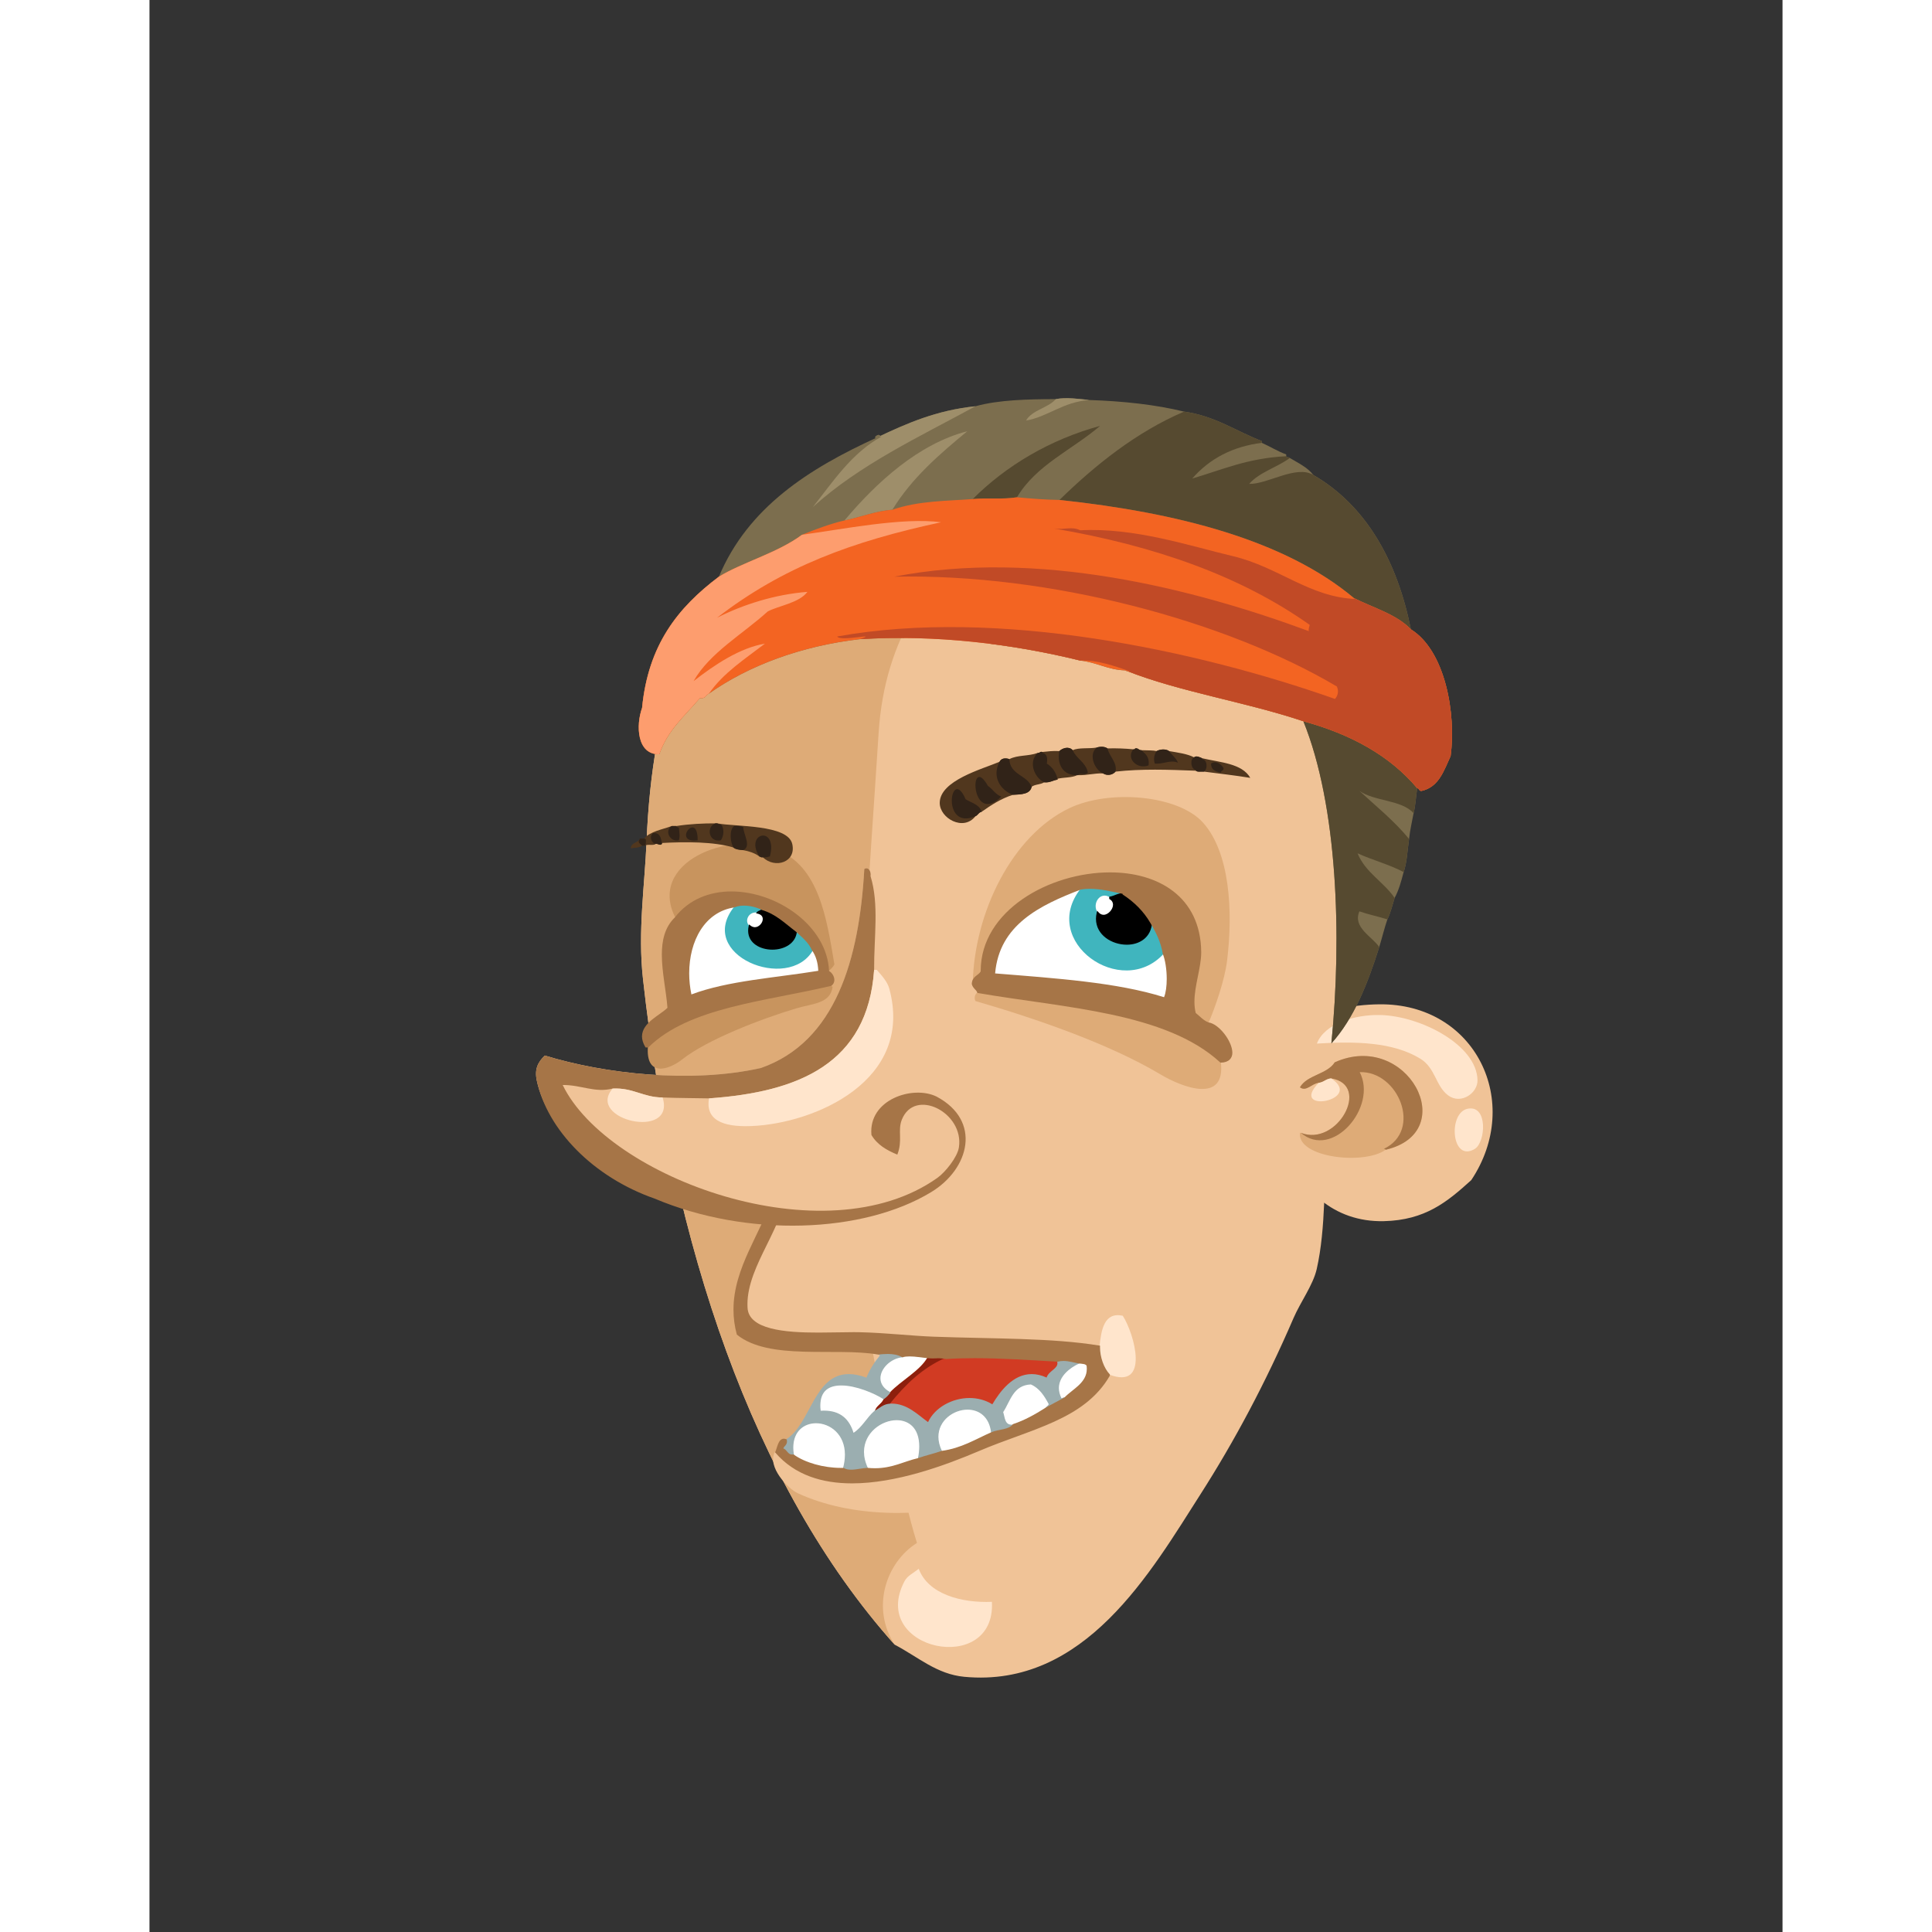 <svg xmlns="http://www.w3.org/2000/svg" width="433px" height="433px" viewBox="0 0 439.20 519.60"><rect x="0" y="0" width="439.20" height="519.60" fill="#333333" stroke="none"/><g transform="translate(24 24)"><g id="head"><g fill="" id="head" transform="translate(96, 89)"><g id="m04" transform="translate(12, 1)">                    <path d="M87.128,336.966 C119.566,340.039 137.344,308.695 150.729,287.766 C159.727,273.696 168.116,258.035 175.689,240.486 C177.559,236.153 180.952,231.597 181.929,227.287 C184.42,216.301 183.894,202.914 184.569,191.047 C185.531,174.133 188.668,158.657 190.329,144.006 C193.652,114.713 192.832,84.998 186.249,58.82 C178.43,27.723 157.642,10.028 126.969,2.909 C87.387,-6.011 54.737,8.43 35.289,26.665 C12.739,47.809 3.26,74.829 1.689,112.33 C1.195,124.123 -0.694,136.47 0.729,149.285 C8.64,220.539 30.009,285.294 68.41,328.326 C74.748,331.64 79.699,336.262 87.128,336.966 Z" id="Shape" fill="#F0C397"/>                    <path d="M126.968,2.909 C113.379,6.246 101.761,16.509 92.889,26.184 C78.375,42.015 65.761,56.556 64.089,83.295 C61.683,121.759 58.074,158.558 60.729,206.164 C61.736,224.219 59.877,240.905 63.609,254.644 C67.306,268.257 69.973,286.82 74.41,300.964 C66.022,306.256 62.01,318.484 68.41,328.323 C30.01,285.292 8.64,220.537 0.729,149.282 C-0.694,136.468 1.195,124.12 1.689,112.327 C3.259,74.826 12.739,47.806 35.289,26.662 C54.735,8.431 87.386,-6.011 126.968,2.909 Z" id="Shape" fill="#DEAB77"/>                    <path d="M74.889,307.926 C77.433,314.762 86.379,317.142 94.569,316.806 C95.677,336.964 61.312,329.888 71.048,311.286 C71.836,309.781 73.359,309.136 74.889,307.926 Z" id="Shape" fill="#FFE5CC"/>                </g>                </g></g><g id="ears"><g fill="" id="ears" transform="translate(272, 238)"><g id="m05" transform="translate(7, 8)">                    <path d="M27.769,0.104 C20.116,0.187 12.508,1.794 8.329,6.104 C-7.315,22.234 1.713,59.044 28.969,58.424 C40.129,58.17 46.059,53.207 52.489,47.384 C66.468,26.436 53.642,-0.176 27.769,0.104 Z" id="Shape" fill="#F0C397"/>                    <path d="M15.769,15.705 C13.685,18.98 8.384,19.041 6.408,22.425 C8.111,23.717 9.648,21.362 11.449,21.225 C12.829,21.085 13.394,20.131 14.808,20.025 C25.648,21.754 16.452,38.512 6.648,34.665 L6.408,34.665 C5.653,41.376 23.705,43.39 29.449,39.226 C49.96,34.441 35.233,6.975 15.769,15.705 Z" id="Shape" fill="#DEAB77"/>                    <path d="M29.448,39.225 C29.441,38.992 29.154,39.039 28.968,38.985 C39.443,34.01 32.872,17.994 22.488,18.345 C27.347,27.741 15.125,41.967 6.648,34.664 C16.452,38.512 25.648,21.754 14.808,20.024 C13.394,20.13 12.829,21.085 11.449,21.224 C9.648,21.362 8.111,23.716 6.408,22.424 C8.385,19.04 13.685,18.98 15.769,15.704 C35.233,6.975 49.96,34.441 29.448,39.225 Z" id="Shape" fill="#A67547"/>                    <path d="M10.968,10.664 C13.001,5.307 21.096,2.826 28.008,2.984 C38.751,3.23 53.952,10.954 54.169,20.505 C54.247,23.995 49.683,27.163 46.249,24.585 C42.887,22.062 42.877,17.242 38.808,14.744 C31.38,10.186 21.249,10.04 10.968,10.664 Z" id="Shape" fill="#FFE5CC"/>                    <path d="M14.808,20.024 C23.79,25.987 3.237,29.707 11.449,21.224 C12.828,21.085 13.394,20.131 14.808,20.024 Z" id="Shape" fill="#FFE5CC"/>                    <path d="M51.528,28.185 C57.038,27.092 56.354,37.22 53.448,38.985 C47.138,42.816 46.146,29.252 51.528,28.185 Z" id="Shape" fill="#FFE5CC"/>                </g>                </g></g><g id="mouth"><g fill="" id="mouth" transform="translate(97, 271)"><g id="m20" transform="translate(36, 19)">                    <path d="M70.444,7.94 C51.92,4.169 35.063,-1.617 15.005,0.74 C12.67,2.087 10.519,4.892 10.685,7.94 C7.103,19.466 -2.823,30.442 1.085,44.9 C9.692,51.871 27.492,48.19 39.005,50.18 C39.312,50.193 39.337,50.488 39.725,50.419 C38.196,52.25 36.839,54.254 35.884,56.659 C21.892,51.44 21.999,68.389 14.284,73.219 C12.278,72.337 12.026,75.278 11.404,76.579 L11.165,76.579 C9.109,80.469 14.618,86.343 17.404,87.619 C45.76,100.608 91.639,88.214 102.844,66.019 C111.717,59.029 113.41,45.094 107.645,33.378 C101.553,21.008 86.617,11.232 70.444,7.94 Z" id="Shape" fill="#F0C397"/>                    <path d="M52.204,51.141 C50.213,54.675 45.206,57.257 42.124,60.5 C36.659,57.555 40.558,51.418 45.484,50.9 C47.477,50.373 50.172,50.936 52.204,51.141 Z" id="Shape" fill="#FFFFFF"/>                    <path d="M52.204,51.141 C54.395,51.349 55.349,50.959 57.245,51.38 C50.948,54.123 46.417,58.633 42.364,63.62 C40.339,63.674 39.464,64.88 38.044,65.54 C38.407,63.983 39.929,63.584 40.444,62.181 C41.105,61.721 41.665,61.161 42.124,60.5 C45.206,57.257 50.212,54.675 52.204,51.141 Z" id="Shape" fill="#8D1F0D"/>                    <path d="M93.004,52.58 C93.865,52.679 94.863,52.641 95.164,53.3 C95.74,57.824 91.48,59.516 89.164,61.941 C88.709,61.887 88.635,62.212 88.203,62.181 C85.859,57.537 89.564,54.167 93.004,52.58 Z" id="Shape" fill="#FFFFFF"/>                    <path d="M40.444,62.181 C39.928,63.584 38.407,63.984 38.044,65.54 C35.95,67.366 34.724,70.06 32.284,71.54 C31.136,67.728 28.716,65.188 23.404,65.54 C21.981,54.19 35.94,59.248 40.444,62.181 Z" id="Shape" fill="#FFFFFF"/>                    <path d="M69.484,71.3 C65.202,73.178 61.463,75.6 56.044,76.34 C50.795,65.578 68.19,59.783 69.484,71.3 Z" id="Shape" fill="#FFFFFF"/>                    <path d="M49.803,78.26 C45.381,79.278 42.153,81.489 36.123,80.901 C29.833,67.648 53.268,60.868 49.803,78.26 Z" id="Shape" fill="#FFFFFF"/>                    <path d="M29.644,80.9 C24.767,81.049 19.414,79.616 16.204,77.299 C13.987,64.218 33.583,66.42 29.644,80.9 Z" id="Shape" fill="#FFFFFF"/>                    <path d="M87.438,51.859 L87.258,51.85 C79.824,51.416 72.206,50.899 64.919,50.899 C62.305,50.899 59.732,50.967 57.228,51.129 L57.182,51.131 L57.143,51.15 C50.794,53.916 46.232,58.462 42.169,63.461 L41.8,63.915 L42.384,63.869 C42.436,63.865 42.502,63.865 42.577,63.865 C46.667,63.858 49.403,66.783 52.299,68.862 L52.547,69.04 L52.672,68.76 C54.348,64.948 58.928,62.359 63.547,62.361 C65.645,62.361 67.744,62.892 69.589,64.071 L69.808,64.21 L69.94,63.986 C71.999,60.499 75.41,55.912 80.265,55.925 C81.49,55.927 82.816,56.212 84.257,56.884 L84.544,57.021 L84.608,56.711 C84.862,55.133 87.475,54.588 87.565,52.611 C87.567,52.426 87.54,52.235 87.485,52.035 L87.438,51.859 Z" id="Shape" fill="#D13B23"/>                    <path d="M88.82,51.77 C88.293,51.77 87.757,51.833 87.211,51.98 L87.092,52.012 L87.123,52.131 C87.166,52.304 87.189,52.464 87.189,52.611 C87.232,54.147 84.812,54.735 84.279,56.484 C82.845,55.833 81.509,55.549 80.263,55.552 C75.198,55.559 71.764,60.196 69.68,63.684 C67.795,62.509 65.665,61.985 63.546,61.985 C58.85,61.987 54.203,64.565 52.391,68.467 C49.582,66.434 46.798,63.492 42.577,63.488 C42.502,63.488 42.429,63.492 42.36,63.495 C40.278,63.552 39.372,64.79 37.989,65.425 C35.885,67.262 34.665,69.877 32.355,71.346 C31.259,67.821 28.988,65.37 24.356,65.379 C24.081,65.379 23.8,65.388 23.511,65.405 C23.45,64.907 23.423,64.444 23.423,64.008 C23.437,59.918 25.871,58.627 29.042,58.609 C32.993,58.604 38.014,60.744 40.375,62.284 L40.445,62.33 L40.513,62.282 C41.187,61.814 41.757,61.244 42.224,60.568 L42.304,60.452 L42.181,60.389 C40.325,59.383 39.592,58.039 39.589,56.675 C39.58,54.076 42.324,51.351 45.495,51.025 L45.874,50.986 L45.546,50.792 C44.344,50.083 42.908,49.892 41.537,49.892 C40.632,49.892 39.754,49.976 38.989,50.056 L38.998,50.304 C39.004,50.304 39.009,50.303 39.015,50.303 L39.015,50.304 C39.018,50.304 39.021,50.304 39.024,50.303 C39.158,50.307 39.228,50.469 39.466,50.531 C38.02,52.29 36.735,54.216 35.811,56.503 C34.013,55.841 32.446,55.548 31.058,55.548 C21.641,55.589 20.854,69.009 14.215,73.115 L14.144,73.159 L14.158,73.243 C14.19,73.403 14.206,73.547 14.206,73.672 C14.223,74.568 13.435,74.706 13.2,75.593 L13.173,75.707 L13.287,75.741 C14.291,75.987 14.364,77.418 15.894,77.443 C15.995,77.443 16.102,77.438 16.215,77.424 L16.348,77.41 L16.326,77.278 C16.205,76.577 16.147,75.927 16.147,75.318 C16.154,70.872 19.084,68.78 22.266,68.771 C25.991,68.775 30.037,71.67 30.037,77.222 C30.037,78.331 29.88,79.547 29.522,80.868 L29.494,80.958 L29.577,81.008 C30.202,81.391 30.934,81.517 31.703,81.517 C33.172,81.517 34.789,81.065 36.124,81.027 L36.318,81.02 L36.233,80.848 C35.487,79.279 35.166,77.808 35.163,76.461 C35.173,71.34 39.843,67.954 43.951,67.945 C47.17,67.957 50.014,69.991 50.026,74.975 C50.026,75.95 49.917,77.034 49.679,78.236 L49.635,78.453 L49.843,78.378 C51.825,77.656 54.074,77.185 56.082,76.457 L56.214,76.409 L56.152,76.285 C55.472,74.893 55.178,73.594 55.178,72.405 C55.187,68.011 59.23,65.114 63.021,65.114 C66.035,65.123 68.857,66.926 69.356,71.314 L69.375,71.485 L69.532,71.413 C71.293,70.594 74.209,70.877 75.344,69.209 L75.49,68.985 L75.228,69.014 C75.093,69.031 74.974,69.037 74.863,69.037 C73.14,69.058 73.201,67.257 72.736,65.798 C74.693,62.75 75.416,58.658 80.044,58.463 C82.274,59.444 83.534,61.473 84.706,63.635 C84.563,64.064 83.966,64.165 83.761,64.784 L83.671,65.083 L83.942,64.929 C85.655,63.927 87.467,63.019 89.221,62.05 L89.516,61.883 L89.186,61.817 C89.137,61.808 89.092,61.806 89.059,61.806 C88.643,61.824 88.534,62.058 88.278,62.057 C87.794,61.078 87.585,60.166 87.585,59.319 C87.579,56.23 90.382,53.924 93.052,52.695 L93.423,52.523 L93.023,52.458 C91.674,52.22 90.287,51.77 88.82,51.77 Z" id="Shape" fill="#9BAEB0"/>                    <path d="M83.883,64.82 C81.235,66.491 78.49,68.066 75.245,69.14 C72.974,69.411 73.108,67.275 72.604,65.78 C74.561,62.777 75.29,58.546 80.042,58.34 C82.386,59.359 83.663,61.441 84.843,63.62 C84.682,64.178 84.047,64.263 83.883,64.82 Z" id="Shape" fill="#FFFFFF"/>                    <path d="M101.164,55.7 C99.494,53.93 98.441,50.807 98.523,48.02 C98.962,43.754 99.736,38.76 104.763,39.86 C107.92,44.795 112.088,59.841 101.164,55.7 Z" id="Shape" fill="#FFE5CC"/>                    <path d="M98.641,48.325 C98.641,48.225 98.643,48.125 98.649,48.024 L98.651,47.912 L98.544,47.896 C85.765,45.791 70.234,46.089 53.888,45.494 C47.844,45.272 40.708,44.432 33.966,44.293 C33.478,44.282 32.968,44.277 32.439,44.277 C29.674,44.277 26.332,44.391 22.922,44.391 C13.734,44.405 4.119,43.531 3.848,37.692 C3.829,37.391 3.821,37.094 3.821,36.797 C3.807,26.098 14.155,15.551 14.171,5.37 C14.171,5.267 14.171,5.162 14.169,5.057 L14.167,4.964 L14.077,4.939 C13.911,4.893 13.756,4.875 13.609,4.875 C12.084,4.898 11.341,6.834 10.584,7.866 C7.57,17.552 0.067,26.858 0.063,38.216 C0.063,40.373 0.337,42.609 0.965,44.933 C9.7,52.016 27.51,48.308 38.984,50.303 C39.778,50.223 40.648,50.139 41.539,50.139 C42.891,50.139 44.283,50.333 45.421,51.009 L45.467,51.033 L45.519,51.019 C46.104,50.862 46.764,50.802 47.451,50.802 C49.034,50.802 50.768,51.119 52.193,51.264 C52.732,51.312 53.198,51.326 53.621,51.326 C54.242,51.326 54.769,51.296 55.304,51.296 C55.888,51.296 56.478,51.337 57.219,51.502 C59.747,51.34 62.314,51.273 64.921,51.275 C72.191,51.273 79.804,51.794 87.24,52.222 C87.801,52.075 88.314,52.019 88.824,52.019 C90.24,52.019 91.611,52.464 92.986,52.702 C93.875,52.794 94.826,52.796 95.052,53.35 C95.077,53.588 95.093,53.855 95.093,54.111 C95.105,57.938 91.29,59.552 89.077,61.853 C87.36,62.798 85.544,63.706 83.823,64.712 C81.173,66.381 78.436,67.951 75.207,69.02 C74.17,70.573 71.302,70.352 69.434,71.185 C65.141,73.069 61.417,75.48 56.029,76.215 C54.017,76.941 51.769,77.411 49.761,78.14 C45.834,79.044 42.872,80.872 38.092,80.872 C37.473,80.87 36.822,80.841 36.137,80.774 C34.738,80.815 33.125,81.267 31.707,81.264 C30.966,81.264 30.282,81.144 29.712,80.791 C29.408,80.777 29.176,80.782 28.942,80.782 C24.287,80.782 19.302,79.381 16.277,77.195 L16.238,77.168 L16.192,77.173 C16.086,77.184 15.987,77.191 15.898,77.191 C14.621,77.215 14.567,75.972 13.472,75.538 C13.667,74.911 14.44,74.687 14.456,73.669 C14.456,73.527 14.442,73.369 14.406,73.193 L14.392,73.13 L14.335,73.105 C14.065,72.984 13.821,72.929 13.6,72.932 C12.04,72.98 11.837,75.441 11.291,76.526 L11.255,76.598 L11.31,76.661 C16.556,82.76 23.975,84.946 31.966,84.944 C43.764,84.942 56.833,80.193 66.174,76.213 C80.081,70.281 94.421,67.863 101.272,56.002 C101.288,55.858 101.288,55.78 101.288,55.7 L101.288,55.648 L101.257,55.613 C99.67,53.938 98.641,50.999 98.641,48.325 Z" id="Shape" fill="#A67547"/>                </g>                </g></g><g id="eyes"><g fill="" id="eyes" transform="translate(97, 179)"><g id="m16" transform="translate(11, 11)">                    <path d="M151.329,7.222 C144.619,-0.216 126.085,-1.778 115.329,3.382 C100.179,10.65 89.808,31.112 89.407,50.662 C89.633,51.636 90.521,51.947 90.847,52.822 C90.037,53.157 89.706,54.341 90.126,55.222 C106.437,59.941 126.2,66.773 139.809,74.904 C145.86,78.519 157.557,82.967 156.128,71.544 C162.652,71.361 156.478,61.586 152.769,61.223 C154.648,56.865 157.176,49.541 157.809,44.423 C159.496,30.775 158.475,15.143 151.329,7.222 Z" id="Shape" fill="#DEAB77"/>                    <path d="M2.047,67.463 C1.449,75.721 7.563,73.87 11.407,70.823 C17.863,65.703 32.389,60.022 42.127,57.141 C46.405,55.876 51.113,55.935 51.728,51.381 C51.411,51.378 51.508,50.961 51.248,50.901 C52.673,49.914 51.665,47.804 50.528,47.301 C51.154,46.727 51.79,46.163 52.208,45.381 C50.092,32.621 48.005,19.305 37.088,14.661 C23.812,9.013 1.759,18.029 9.488,32.901 C3.557,38.654 6.969,48.874 7.568,57.141 C4.969,59.753 -1.628,62.077 1.568,67.462 C1.728,67.463 1.888,67.463 2.047,67.463 Z" id="Shape" fill="#C8945E"/>                    <path d="M129.969,26.422 L129.969,26.182 C126.487,25.506 122.48,24.342 118.449,24.982 C107.396,29.21 96.184,34.558 95.167,48.022 C111.633,49.35 128.361,50.45 141.009,54.502 C142.332,51.557 141.934,45.235 140.77,42.502 C140.215,39.136 138.859,36.572 137.41,34.102 C135.557,30.914 133.011,28.42 129.969,26.422 Z" id="Shape" fill="#FFFFFF"/>                    <path d="M48.127,47.302 C48.057,44.893 47.474,42.996 46.447,41.542 C45.435,39.273 43.61,37.818 41.887,36.262 C39.047,34.141 36.621,31.607 32.767,30.502 C31.009,29.531 27.582,28.798 25.327,29.782 C15.269,31.262 11.194,42.964 13.567,53.782 C23.448,49.983 36.392,49.246 48.127,47.302 Z" id="Shape" fill="#FFFFFF"/>                    <path d="M129.969,26.422 C128.48,26.453 127.652,27.144 126.369,27.382 C123.719,25.552 121.376,29.02 123.009,31.462 C120.843,40.526 136.751,43.408 137.409,34.102 C138.858,36.572 140.215,39.136 140.769,42.502 C129.432,54.903 107.219,39.212 118.449,24.982 C122.479,24.342 126.486,25.505 129.969,26.182 L129.969,26.422 Z" id="Shape" fill="#40B5BE"/>                    <path d="M32.768,30.502 C32.71,31.165 31.875,31.05 31.568,31.462 C29.156,30.962 27.853,33.771 29.408,35.062 C27.678,42.654 41.598,43.271 41.888,36.262 C43.611,37.819 45.436,39.273 46.448,41.542 C39.875,53.005 14.719,42.836 25.328,29.782 C27.583,28.798 31.01,29.531 32.768,30.502 Z" id="Shape" fill="#40B5BE"/>                    <path d="M130.038,26.169 L129.962,26.172 C128.386,26.21 127.528,26.92 126.323,27.136 L126.118,27.174 L126.118,27.382 L126.118,27.62 L126.118,27.765 L126.242,27.836 C126.896,28.224 127.138,28.744 127.142,29.323 C127.14,30.579 125.836,32.028 124.606,32.03 C124.124,32.028 123.646,31.832 123.2,31.302 L122.883,30.927 L122.764,31.401 C122.619,31.997 122.554,32.571 122.554,33.116 C122.567,37.512 126.859,40.065 130.827,40.073 L130.874,40.073 C134.181,40.073 137.376,38.214 137.656,34.118 L137.662,34.042 L137.624,33.976 C135.751,30.749 133.174,28.227 130.103,26.213 L130.038,26.169 Z" id="Shape" fill="#000000"/>                    <path d="M32.542,30.177 L32.517,30.479 C32.557,30.876 31.897,30.763 31.367,31.311 L31.133,31.623 L31.515,31.706 C32.596,31.955 32.93,32.525 32.943,33.173 C32.941,34.186 31.945,35.362 30.827,35.364 C30.428,35.362 30.003,35.226 29.565,34.869 L29.256,34.613 L29.163,35.005 C29.055,35.465 29.005,35.905 29.007,36.319 C29.017,39.719 32.304,41.403 35.506,41.408 L35.527,41.408 C38.7,41.408 41.985,39.737 42.137,36.271 L42.142,36.138 L42.037,36.06 C39.22,33.959 36.765,31.388 32.837,30.26 L32.542,30.177 Z" id="Shape" fill="#000000"/>                    <path d="M89.157,50.661 C89.45,51.833 90.368,52.161 90.611,52.909 L90.663,53.044 L90.805,53.069 C114.018,57.081 141.284,58.217 155.958,71.726 L156.031,71.794 L156.135,71.792 C158.281,71.762 159.265,70.571 159.235,69.085 C159.187,65.951 155.582,61.349 152.833,60.978 C151.44,60.443 150.546,59.36 149.388,58.436 C149.139,57.466 149.035,56.456 149.037,55.417 C149.029,51.049 150.852,46.246 150.857,42.161 L150.857,42.021 C150.703,27.033 139.109,20.601 126.315,20.624 C110.043,20.629 91.58,30.891 91.554,47.079 C91.554,47.137 91.554,47.194 91.555,47.248 C91.006,48.311 89.189,48.584 89.157,50.661 Z M129.831,26.629 C132.847,28.612 135.361,31.076 137.192,34.229 C138.638,36.692 139.973,39.222 140.522,42.543 L140.525,42.573 L140.538,42.598 C141.168,44.078 141.588,46.74 141.585,49.28 C141.585,51.15 141.36,52.964 140.866,54.194 C128.262,50.206 111.723,49.106 95.434,47.793 C96.553,34.685 107.535,29.43 118.516,25.224 C119.31,25.098 120.108,25.045 120.905,25.045 C123.968,25.043 126.983,25.844 129.717,26.386 L129.717,26.421 L129.717,26.556 L129.831,26.629 Z" id="Shape" fill="#A67547"/>                    <path d="M1.424,67.712 L1.567,67.712 L2.047,67.712 L2.148,67.712 L2.221,67.642 C13.174,56.874 33.568,55.355 51.306,51.144 L51.349,51.134 L51.389,51.107 C51.954,50.717 52.199,50.133 52.197,49.565 C52.185,48.571 51.554,47.583 50.772,47.148 C50.228,34.957 36.767,25.757 24.507,25.747 C18.665,25.747 13.069,27.85 9.29,32.75 C6.585,35.364 5.796,38.921 5.796,42.745 C5.798,47.42 6.971,52.539 7.309,57.047 C5.242,59.091 0.505,60.997 0.46,64.725 C0.46,65.596 0.734,66.548 1.351,67.589 L1.424,67.712 Z M25.327,29.782 L25.428,30.01 C26.137,29.698 26.992,29.565 27.878,29.565 C29.639,29.563 31.523,30.099 32.648,30.72 C36.479,31.824 38.874,34.32 41.737,36.463 C43.453,38.01 45.238,39.444 46.219,41.643 C47.202,43.048 47.771,44.824 47.869,47.092 C36.315,48.99 23.589,49.74 13.75,53.446 C13.353,51.55 13.156,49.63 13.156,47.748 C13.164,39.044 17.335,31.206 25.362,30.028 L25.327,29.782 L25.327,29.782 Z" id="Shape" fill="#A67547"/>                </g>                </g></g><g id="eyebrow"><g fill="" id="eyebrow" transform="translate(93, 169)"><g id="m06" transform="translate(12, 7)">                    <g id="Group" transform="translate(0, 21)">                        <path d="M23.705,0.438 L23.225,0.438 C20.223,0.415 16.198,0.591 12.665,1.158 L11.465,1.158 C8.83,2.123 5.694,2.586 4.026,4.518 L2.826,4.518 L2.826,4.757 C2.171,5.702 0.517,5.65 0.426,7.157 C1.5,6.975 2.489,7.081 3.546,6.437 L4.266,6.437 C4.886,5.936 6.591,6.522 7.147,5.958 C7.891,5.876 8.293,6.513 8.827,5.958 L8.827,5.718 C15.281,5.363 22.766,5.355 28.027,6.917 C28.616,7.448 29.632,7.552 30.667,7.638 C32.358,7.947 33.842,8.462 34.987,9.318 C35.311,9.394 35.445,9.66 35.947,9.558 C39.274,12.738 45.021,10.886 43.867,5.958 C42.632,0.693 28.571,1.373 23.705,0.438 Z" id="Shape" fill="#51371E"/>                        <path d="M23.225,0.438 L23.705,0.438 C24.02,0.683 24.59,0.673 24.905,0.917 C25.636,2.142 25.405,4.001 24.665,4.997 C21.275,5.637 20.718,1.234 23.225,0.438 Z" id="Shape" fill="#312318"/>                        <path d="M11.465,1.158 L12.665,1.158 C12.728,1.496 13.191,1.431 13.385,1.638 C13.517,3.066 13.725,3.935 13.385,4.997 C10.852,5.519 9.467,2.314 11.465,1.158 Z" id="Shape" fill="#312318"/>                        <path d="M18.425,4.998 C11.357,5.912 18.512,-3.238 18.425,4.998 L18.425,4.998 Z" id="Shape" fill="#312318"/>                        <path d="M30.665,7.638 C29.631,7.552 28.614,7.449 28.025,6.917 C27.224,5.478 26.829,2.192 28.264,1.157 C29.192,1.11 30.033,1.149 30.664,1.397 C30.808,3.496 32.936,6.673 30.665,7.638 Z" id="Shape" fill="#312318"/>                        <path d="M8.825,5.718 L8.825,5.958 C8.292,6.513 7.889,5.876 7.145,5.958 C5.804,5.667 5.424,3.813 6.424,3.077 C8.323,2.86 8.522,4.341 8.825,5.718 Z" id="Shape" fill="#312318"/>                        <path d="M2.825,4.757 L2.825,4.518 L4.025,4.518 C4.265,4.517 4.31,4.712 4.504,4.757 C4.502,5.396 4.595,6.128 4.264,6.438 L3.544,6.438 C3.106,6.073 2.122,5.532 2.825,4.757 Z" id="Shape" fill="#312318"/>                        <path d="M35.945,9.558 C35.443,9.66 35.309,9.394 34.985,9.318 C30.931,2.865 40.065,0.904 37.865,9.318 C37.29,9.462 36.771,9.664 35.945,9.558 Z" id="Shape" fill="#312318"/>                    </g>                    <g id="Group" transform="translate(83, 0)">                        <path d="M71.096,3.918 C70.524,3.687 69.559,3.126 68.936,3.679 C67.094,2.721 64.599,2.415 62.216,1.998 C61.323,1.352 59.808,1.49 58.856,1.998 C57.836,1.756 56.848,1.845 54.777,1.759 C54.017,1.798 53.974,1.12 53.096,1.279 C53.043,1.467 52.895,1.558 52.617,1.519 C50.419,1.316 48.13,1.206 45.657,1.279 C44.869,0.758 43.808,0.734 42.777,1.039 C40.757,1.42 37.922,0.984 36.297,1.76 C35.279,0.637 33.593,1.159 32.697,1.999 C30.997,1.898 29.585,2.088 28.136,2.239 C27.458,2.041 27.515,2.578 26.936,2.478 C24.259,3.451 21.608,2.978 19.256,4.159 C18.105,3.756 17.057,3.967 16.616,4.879 C11.904,6.863 0.566,9.91 0.536,15.919 C0.515,20.067 6.919,23.674 10.136,19.52 C10.815,19.239 11.012,18.475 11.816,18.319 C14.35,16.534 16.943,14.806 20.216,13.76 C22.515,13.658 24.848,13.592 25.256,11.6 C26.095,10.918 27.714,11.018 28.616,10.399 C30.203,10.547 30.947,9.851 32.216,9.68 L32.216,9.44 C33.9,9.044 36.131,9.194 37.496,8.479 L37.736,8.479 C40.203,8.547 41.988,7.932 44.456,8 C45.595,8.729 47.063,8.414 47.815,7.521 C54.855,6.74 61.919,6.993 69.416,7.281 C69.814,7.683 70.825,7.472 71.576,7.521 C75.756,8.06 79.995,8.542 84.055,9.201 C81.857,5.315 76.019,5.075 71.096,3.918 Z" id="Shape" fill="#51371E"/>                        <path d="M45.656,1.278 C46.166,3.51 48.312,5.039 47.815,7.518 C47.063,8.412 45.594,8.727 44.456,7.997 C42.263,7.151 40.386,2.924 42.776,1.037 C43.808,0.733 44.868,0.757 45.656,1.278 Z" id="Shape" fill="#312318"/>                        <path d="M36.296,1.759 C37.298,4.116 39.81,4.964 40.376,7.759 C39.716,8.749 38.323,7.638 37.736,8.478 L37.496,8.478 C33.707,8.605 32.016,5.564 32.696,1.999 C33.592,1.158 35.278,0.636 36.296,1.759 Z" id="Shape" fill="#312318"/>                        <path d="M54.776,1.759 C55.803,2.731 57.015,3.519 56.696,5.839 C53.623,7.058 50.545,3.927 52.616,1.519 C52.894,1.558 53.043,1.466 53.095,1.279 C53.974,1.12 54.017,1.798 54.776,1.759 Z" id="Shape" fill="#312318"/>                        <path d="M28.136,2.238 L28.136,2.477 C29.502,2.748 29.551,4.081 29.336,5.358 C30.758,6.256 31.737,7.596 32.216,9.438 L32.216,9.678 C30.947,9.849 30.203,10.545 28.616,10.397 C25.857,9.075 24.303,4.749 26.935,2.477 C27.515,2.577 27.458,2.04 28.136,2.238 Z" id="Shape" fill="#312318"/>                        <path d="M19.256,4.158 C19.442,8.452 23.988,8.386 25.256,11.598 C24.848,13.59 22.515,13.657 20.216,13.758 C16.894,12.525 14.468,8.908 16.616,4.877 C17.057,3.966 18.104,3.755 19.256,4.158 Z" id="Shape" fill="#312318"/>                        <path d="M76.855,6.558 C76.969,7.312 76.209,7.193 76.135,7.759 C74.681,7.532 73.492,7.04 73.495,5.359 C74.735,4.461 76.232,5.489 76.855,6.558 Z" id="Shape" fill="#312318"/>                        <path d="M13.496,11.358 C14.784,12.229 15.512,13.663 17.096,14.238 C8.773,22.423 8.377,2.287 13.496,11.358 Z" id="Shape" fill="#312318"/>                        <path d="M11.815,18.317 C11.011,18.473 10.814,19.237 10.135,19.518 C0.674,23.544 3.52,5.647 7.495,14.957 C9.074,15.939 11.218,16.356 11.815,18.317 Z" id="Shape" fill="#312318"/>                        <path d="M62.216,1.998 C62.981,3.073 64.07,3.825 64.616,5.118 C62.505,4.253 60.64,5.59 58.376,5.358 C57.937,4.108 58.261,2.856 58.855,1.998 C59.808,1.49 61.323,1.353 62.216,1.998 Z" id="Shape" fill="#312318"/>                        <path d="M71.576,7.519 C70.825,7.47 69.814,7.681 69.416,7.279 L69.416,7.039 C68.093,6.951 67.739,4.195 68.936,3.68 C69.559,3.127 70.524,3.688 71.096,3.919 L71.096,4.159 C72.557,4.265 72.651,6.896 71.576,7.519 Z" id="Shape" fill="#312318"/>                    </g>                </g>                </g></g><g id="nose"><g fill="" id="nose" transform="translate(79, 188)"><g id="m03" transform="translate(0, 21)">                    <path d="M108.689,61.921 C104.472,40.458 100.689,18.561 90.929,2.641 C91.118,1.322 90.322,0.011 89.249,0.721 C87.886,25.047 81.513,47.212 61.409,54.241 C42.596,58.428 19.426,55.818 3.329,50.881 C1.426,52.69 0.53,54.563 1.169,57.602 C3.952,70.822 19.12,85.325 32.849,87.842 C49.432,98.932 88.883,98.762 107.249,87.602 C117.583,81.321 120.866,68.399 108.689,61.921 Z" id="Shape" fill="#F0C397"/>                    <path d="M90.929,2.641 C93.265,10.235 91.842,18.951 91.889,27.841 C90.143,53.044 71.65,60.701 47.489,62.401 C44.272,62.331 39.465,62.334 35.009,62.161 C29.752,62.138 27.113,59.496 21.569,59.762 C16.782,60.975 13.103,58.763 8.129,58.801 C20.212,83.74 78.571,105.367 108.929,83.762 C111.037,82.261 114.277,78.229 114.689,75.602 C116.161,66.227 102.778,59.414 99.329,68.162 C98.174,71.093 99.633,73.719 98.129,77.522 C95.23,76.342 92.671,74.821 91.169,72.242 C90.284,62.716 102.311,58.779 108.689,61.923 C120.866,68.402 117.583,81.323 107.249,87.603 C88.883,98.763 57.747,99.861 32.872,89.361 C16.372,83.611 3.952,70.823 1.169,57.603 C0.53,54.564 1.426,52.691 3.329,50.882 C19.426,55.82 42.596,58.429 61.409,54.242 C81.513,47.214 87.886,25.049 89.249,0.722 C90.322,0.011 91.119,1.322 90.929,2.641 Z" id="Shape" fill="#A67547"/>                    <path d="M91.889,27.84 L92.609,27.84 C93.955,29.385 95.464,31.019 95.969,32.88 C102.697,57.653 75.918,69.119 59.009,69.84 C53.421,70.078 46.253,69.344 47.489,62.4 C71.65,60.7 90.144,53.043 91.889,27.84 Z" id="Shape" fill="#FFE5CC"/>                    <path d="M21.569,59.761 C27.114,59.495 29.753,62.137 35.009,62.16 C38.59,73.774 14.283,68.171 21.569,59.761 Z" id="Shape" fill="#FFE5CC"/>                </g>                </g></g><g id="hair1"><g fill="" id="hair1" transform=""><g id="m04" transform="translate(107, 83)" fill-rule="nonzero">                    <g id="Group">                        <polygon id="Shape" fill="#000000" points="65.068 10.465 65.067 10.465 65.069 10.465"/>                        <path d="M65.402,10.405 C65.414,10.405 65.426,10.402 65.439,10.401 C65.426,10.402 65.415,10.405 65.402,10.405 Z" id="Shape" fill="#000000"/>                        <polygon id="Shape" fill="#000000" points="132.096 73.538 132.097 73.538 132.101 73.539"/>                        <path d="M132.687,73.539 C132.568,73.556 132.462,73.56 132.359,73.56 C132.46,73.56 132.567,73.555 132.687,73.539 Z" id="Shape" fill="#000000"/>                        <path d="M64.657,10.659 C64.775,10.575 64.912,10.513 65.067,10.466 C64.912,10.512 64.775,10.575 64.657,10.659 Z" id="Shape" fill="#7C6E4E"/>                        <path d="M64.657,10.659 C64.775,10.575 64.912,10.513 65.067,10.466" id="Shape" stroke="#7C6E4E" fill="#000000" stroke-linecap="round" stroke-linejoin="round"/>                        <path d="M65.068,10.465 L65.067,10.465" id="Shape" stroke="#7C6E4E" fill="#000000" stroke-linecap="round" stroke-linejoin="round"/>                        <path d="M208.248,62.259 C204.622,44.061 196.352,29.073 182.008,20.738 C180.441,18.687 177.966,17.532 175.691,16.178 C175.543,15.845 174.756,16.142 174.72,15.698 L174.72,15.219 C172.364,14.346 170.39,13.096 168.159,12.099 L168.159,11.619 C161.206,8.968 155.684,4.901 147.263,3.699 C139.603,1.827 130.994,0.889 121.753,0.579 C119.077,0.293 115.492,-0.21 112.763,0.34 C105.24,0.364 97.412,0.521 91.139,2.26 C80.761,3.327 72.822,6.805 65.067,10.466 C64.911,10.513 64.774,10.575 64.656,10.659 C46.334,19.041 30.007,29.392 22.137,48.099 C11.019,56.455 3.105,66.541 1.485,83.379 C-0.189,88.031 0.03,95.959 6.102,95.858 C8.382,89.335 12.805,85.682 17.035,80.738 C18.532,81.017 18.59,79.874 19.464,79.538 C30.167,71.974 44.313,66.721 60.039,64.898 C63.959,64.66 67.883,64.562 71.796,64.585 C71.786,64.61 71.779,64.636 71.77,64.662 C71.813,64.628 71.854,64.592 71.906,64.562 C74.462,63.049 77.536,63.775 80.322,64.171 C83.023,64.555 85.718,64.74 88.386,65.094 C89.35,65.043 90.299,65.022 91.217,65.116 C91.443,64.944 91.736,64.836 92.095,64.832 C93.428,64.816 94.216,65.509 95.299,66.122 C95.392,66.171 95.429,66.192 95.441,66.201 C103.61,67.249 111.615,68.76 119.322,70.658 C123.799,71.117 126.679,73.151 131.47,73.299 C131.554,73.359 131.648,73.406 131.75,73.449 C131.752,73.449 131.753,73.449 131.755,73.45 C131.856,73.491 131.969,73.519 132.094,73.537 L132.096,73.537 C146.3,79.099 163.89,81.797 179.334,86.978 C188.525,109.642 189.724,144.813 186.865,173.618 C193.01,166.807 196.638,157.512 199.743,147.698 C200.498,145.245 201.11,142.649 201.929,140.259 C202.785,138.544 203.263,136.455 203.873,134.498 C204.991,132.421 205.554,130.376 206.302,127.538 C207.198,124.983 207.313,121.656 207.761,118.658 C208.014,116.188 208.564,114.012 208.976,111.698 C209.502,109.659 209.603,107.198 209.948,104.978 C210.52,105.052 210.4,105.811 211.162,105.698 C215.829,104.629 217.121,100.223 218.937,96.339 C220.46,85.014 217.52,67.993 208.248,62.259 Z" id="Shape" fill="#7C6E4E"/>                        <path d="M65.439,10.401 C65.426,10.402 65.415,10.405 65.402,10.405 C65.415,10.405 65.426,10.402 65.439,10.401 Z" id="Shape" fill="#7C6E4E"/>                        <path d="M132.358,73.559 C132.462,73.559 132.567,73.555 132.686,73.538 C132.567,73.555 132.46,73.56 132.358,73.559 Z" id="Shape" fill="#7C6E4E"/>                    </g>                    <g id="Group" transform="translate(47, 0)">                        <path d="M55.316,26.739 C51.284,27.37 47.556,26.839 43.41,27.219 C52.327,18.282 64.189,11.194 77.668,7.538 C70.218,13.94 60.447,18.047 55.316,26.739 Z" id="Shape" fill="#564A30"/>                        <path d="M132.336,86.979 C145.094,90.456 155.557,96.201 162.949,104.979 C162.604,107.199 162.504,109.66 161.977,111.699 C158.761,108.076 151.403,108.544 147.399,105.699 C151.448,109.459 156.934,113.881 160.762,118.659 C160.314,121.657 160.199,124.984 159.303,127.539 C155.507,125.529 150.909,124.311 146.912,122.499 C149.022,127.695 153.914,130.143 156.874,134.499 C156.264,136.456 155.786,138.545 154.93,140.26 C152.475,139.485 149.786,138.942 147.399,138.1 C145.544,142.425 150.792,144.859 152.745,147.7 C149.641,157.514 146.012,166.809 139.867,173.62 C142.726,144.814 141.527,109.643 132.336,86.979 Z" id="Shape" fill="#564A30"/>                        <path d="M66.736,27.458 C76.336,18.082 87.476,9.146 100.263,3.698 C108.684,4.9 114.205,8.967 121.159,11.618 L121.159,12.098 C113.35,13.065 107.079,16.366 102.451,21.698 C110.387,19.388 117.219,16.222 127.72,15.698 C127.756,16.142 128.542,15.845 128.691,16.178 C125.267,18.714 120.535,19.961 117.758,23.138 C122.688,23.283 130.432,17.958 135.008,20.738 C149.352,29.073 157.622,44.06 161.248,62.259 C157.404,58.215 151.198,56.506 145.941,53.859 C127.353,38.26 98.486,30.845 66.736,27.458 Z" id="Shape" fill="#564A30"/>                        <path d="M17.657,10.659 C25.542,6.928 33.577,3.346 44.14,2.26 C28.951,10.542 12.997,17.956 0.407,29.38 C5.917,22.422 10.824,14.869 18.872,10.419 C18.309,10.342 17.94,10.458 17.657,10.659 Z" id="Shape" fill="#9E8E6A"/>                        <path d="M21.788,30.099 C17.337,30.402 13.193,32.112 8.91,32.979 C17.467,22.784 28.817,12.355 41.954,8.979 C34.397,15.195 27.014,21.581 21.788,30.099 Z" id="Shape" fill="#9E8E6A"/>                        <path d="M65.764,0.339 C68.493,-0.211 72.078,0.292 74.754,0.578 C67.651,1.091 63.573,5.129 57.745,6.099 C59.44,3.212 63.613,2.774 65.764,0.339 Z" id="Shape" fill="#9E8E6A"/>                    </g>                    <g id="Group" transform="translate(0, 26)">                        <g id="Shape">                            <polygon fill="#000000" points="132.096 47.538 132.097 47.538 132.101 47.539"/>                            <path d="M132.687,47.539 C132.568,47.556 132.462,47.56 132.359,47.56 C132.46,47.56 132.567,47.555 132.687,47.539 Z" fill="#000000"/>                            <path d="M208.248,36.259 C204.404,32.215 198.198,30.506 192.941,27.859 C174.352,12.26 145.486,4.845 113.736,1.459 C109.759,1.388 106.007,1.093 102.316,0.739 C98.284,1.37 94.556,0.839 90.41,1.219 C83.61,1.738 75.739,1.653 68.787,4.099 C64.336,4.402 60.192,6.112 55.909,6.979 C52.202,7.819 48.217,9.33 44.491,10.819 C37.994,15.681 28.319,18.276 22.138,22.099 C11.02,30.455 3.106,40.541 1.486,57.379 C-0.188,62.031 0.031,69.959 6.103,69.858 C8.383,63.335 12.806,59.682 17.036,54.738 C18.533,55.017 18.591,53.874 19.465,53.538 C30.168,45.974 44.314,40.721 60.04,38.898 C80.327,37.669 100.681,40.07 119.323,44.658 C123.8,45.117 126.68,47.151 131.471,47.299 C131.555,47.359 131.649,47.406 131.751,47.449 C131.753,47.449 131.754,47.449 131.756,47.45 C131.857,47.491 131.97,47.519 132.095,47.537 L132.096,47.537 C132.096,47.537 132.096,47.537 132.095,47.537 C132.097,47.537 132.099,47.537 132.1,47.538 C132.099,47.537 132.097,47.537 132.096,47.537 C146.3,53.1 163.891,55.798 179.335,60.978 C192.093,64.455 202.556,70.2 209.948,78.978 C210.52,79.052 210.4,79.811 211.162,79.698 C215.829,78.629 217.121,74.223 218.937,70.339 C220.46,59.014 217.52,41.993 208.248,36.259 Z M132.358,47.559 C132.462,47.559 132.567,47.555 132.686,47.538 C132.567,47.555 132.46,47.56 132.358,47.559 Z" fill="#F36422"/>                        </g>                        <path d="M44.491,10.819 C55.059,9.403 71.594,6.057 81.908,7.459 C57.926,12.599 39.349,19.468 21.653,33.14 C28.601,29.601 37.303,26.836 45.949,26.18 C43.744,29.176 38.139,29.909 35.259,31.459 C28.599,37.522 19.632,42.581 15.336,50.18 C21.073,45.71 27.812,41.234 34.53,40.1 C29.153,44.229 23.352,47.939 19.465,53.539 C18.591,53.875 18.533,55.018 17.036,54.739 C12.806,59.683 8.383,63.336 6.103,69.859 C0.031,69.96 -0.189,62.032 1.486,57.38 C3.107,40.542 11.02,30.456 22.138,22.1 C28.319,18.276 37.994,15.681 44.491,10.819 Z" id="Shape" fill="#FD9D6E"/>                        <path d="M208.248,36.259 C217.519,41.992 220.46,59.014 218.938,70.339 C217.122,74.224 215.83,78.629 211.163,79.698 C210.401,79.811 210.521,79.052 209.949,78.978 C202.556,70.2 192.094,64.455 179.336,60.978 C163.667,55.722 145.781,53.028 131.472,47.298 C131.755,47.499 132.123,47.614 132.687,47.537 C128.756,46.22 124.006,44.433 119.324,44.657 C100.682,40.069 80.328,37.668 60.041,38.897 C65.658,36.978 54.742,39.689 53.967,38.177 C97.151,30.38 150.844,41.914 187.84,54.977 C188.677,54.038 188.884,52.758 188.326,51.617 C158.437,33.925 111.088,21.192 69.275,22.097 C107.746,14.597 149.722,25.26 180.795,36.737 C180.653,35.958 180.96,35.621 181.037,35.057 C162.622,22.018 139.626,13.809 112.279,9.137 C115.248,9.57 116.935,8.475 119.324,9.616 C134.017,8.844 148.646,13.794 160.386,16.576 C172.723,19.501 180.978,27.64 193.429,28.097 C193.24,28.043 192.95,28.09 192.943,27.857 C198.198,30.506 204.404,32.215 208.248,36.259 Z" id="Shape" fill="#C14A26"/>                    </g>                </g>                </g></g></g></svg>